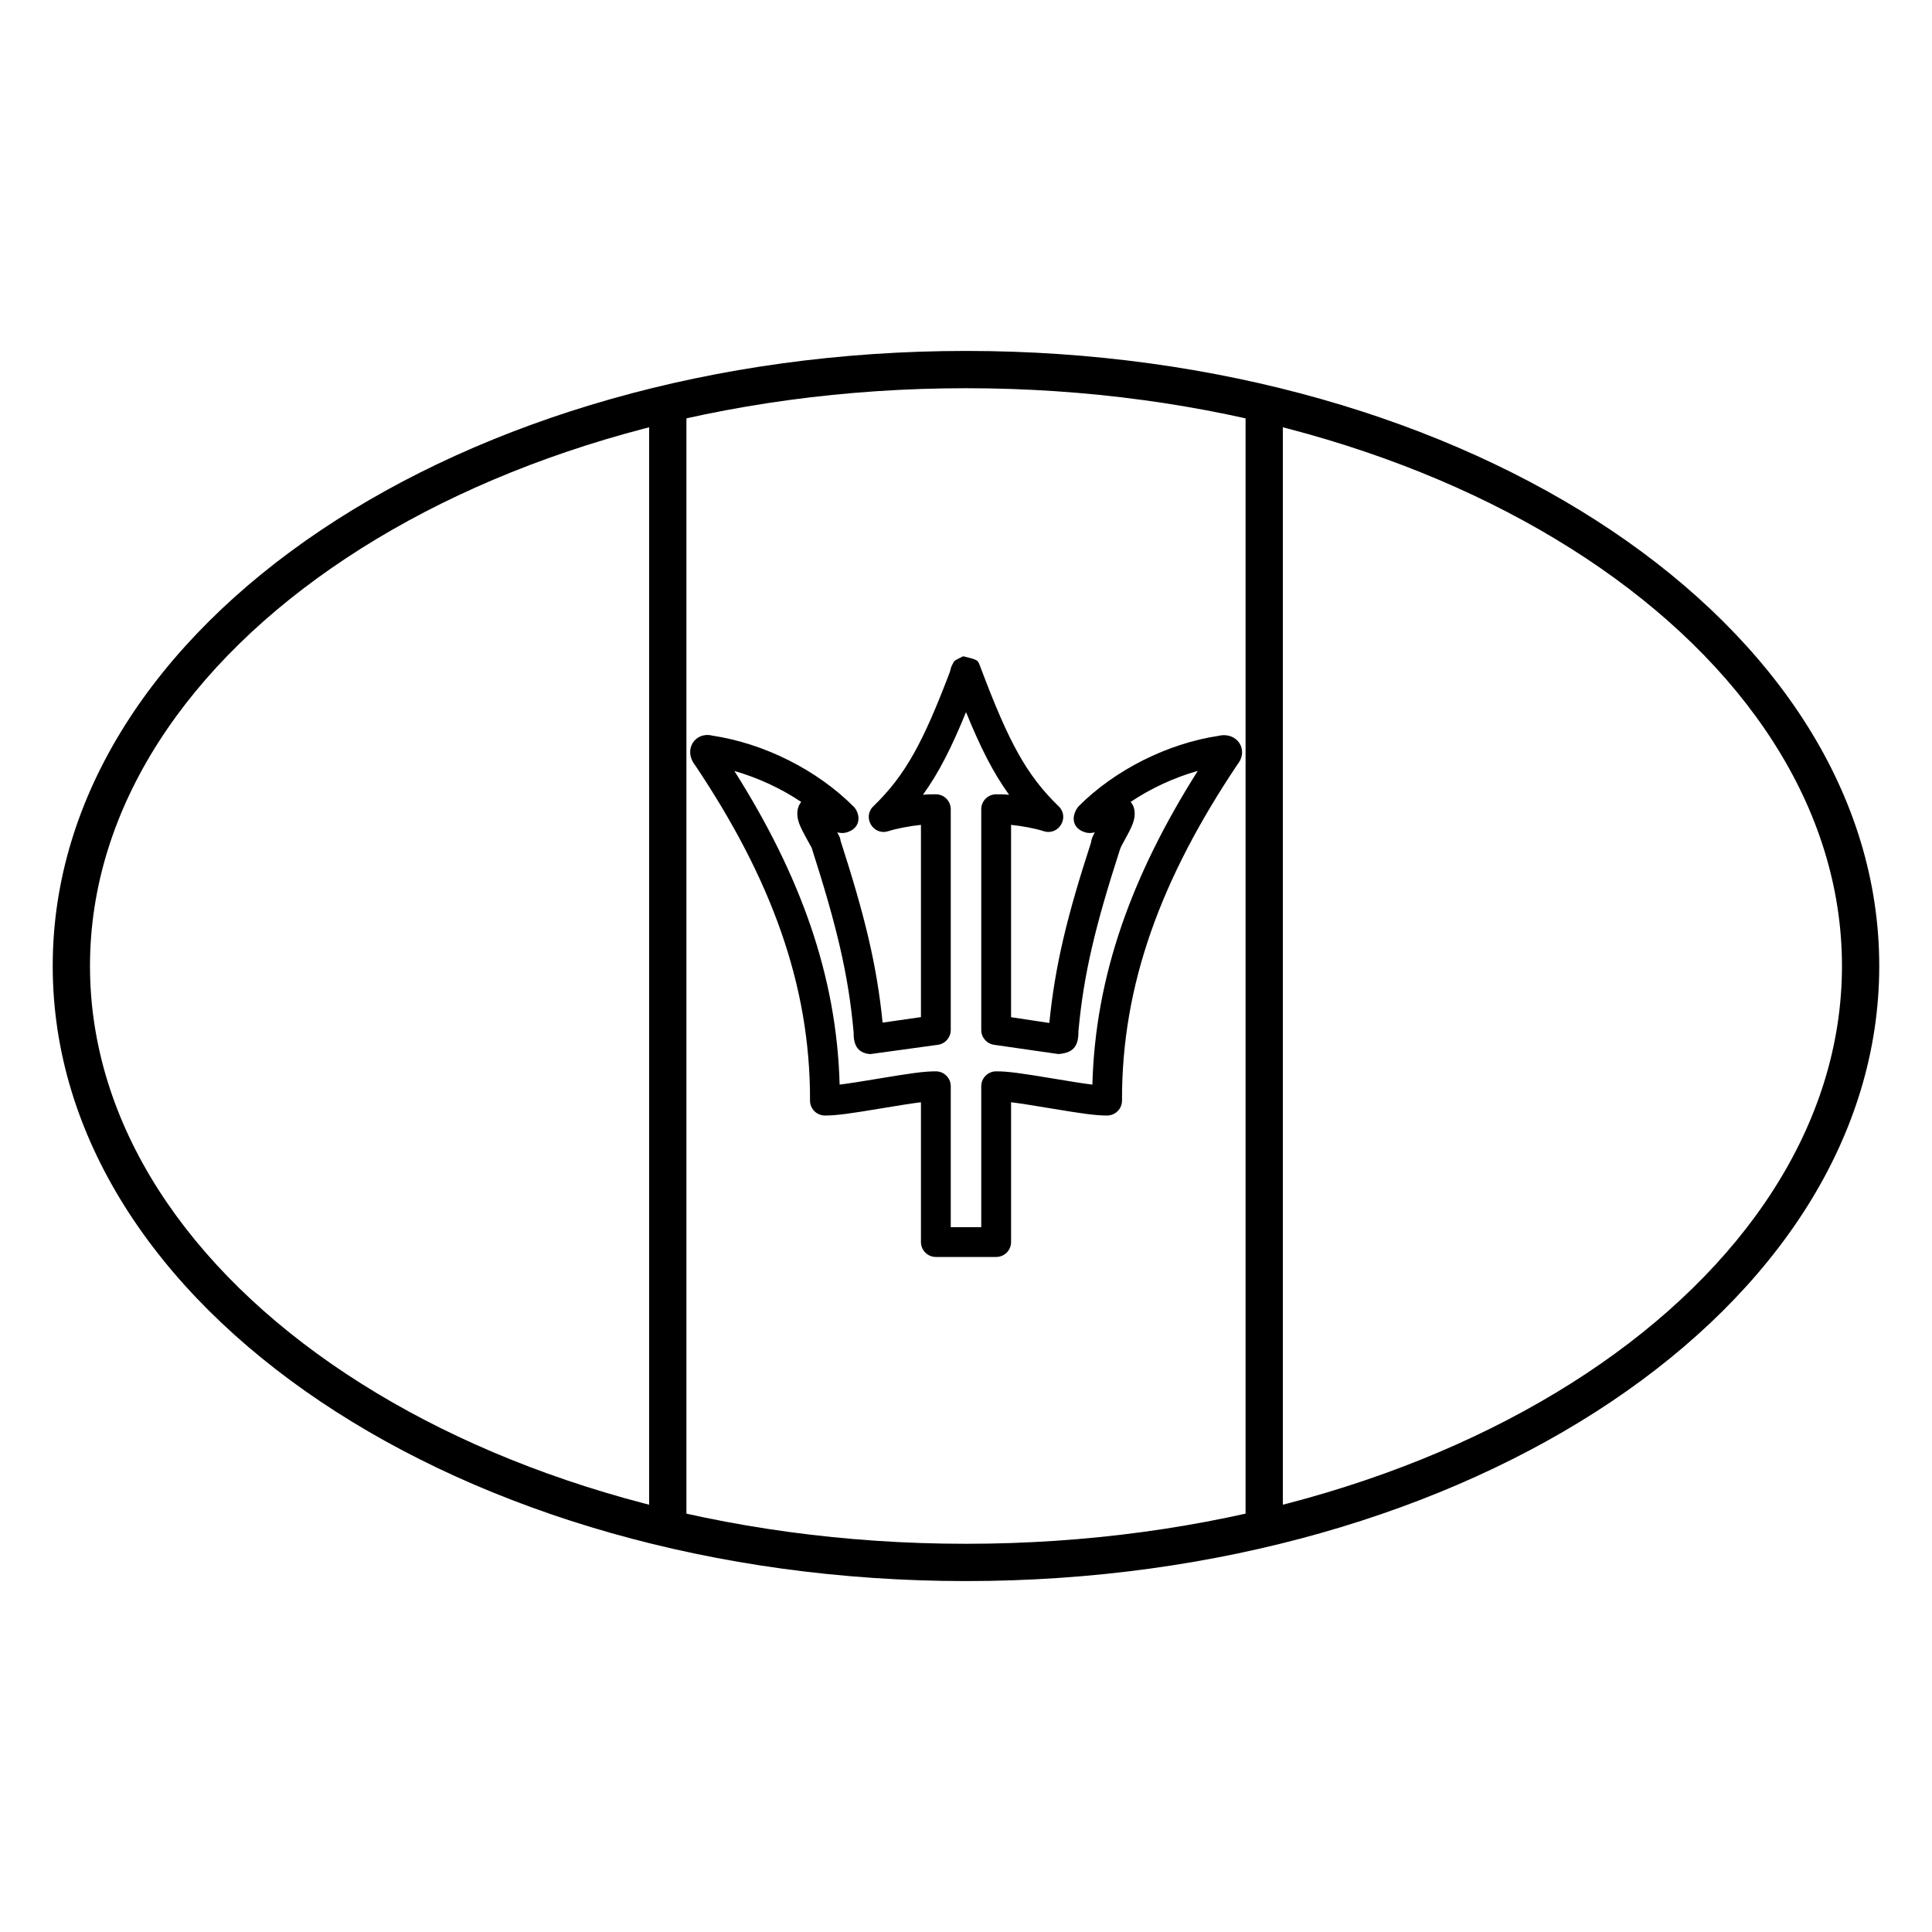 <?xml version="1.0" encoding="UTF-8"?>
<!-- Uploaded to: ICON Repo, www.svgrepo.com, Generator: ICON Repo Mixer Tools -->
<svg fill="#000000" width="800px" height="800px" version="1.1" viewBox="144 144 512 512" xmlns="http://www.w3.org/2000/svg">
 <g>
  <path d="m474.09 251.82h9.875v296.36h-9.875zm-148.18 296.36h-9.879v-296.36h9.879z"/>
  <path d="m379.4 364.27c-3.981 1.273-6.953-3.703-3.945-6.606 8.633-8.34 13.277-17.223 20.277-35.605 0.047-0.195 0.047-0.195 0.195-0.762 0.059-0.203 0.059-0.203 0.133-0.438 0.113-0.352 0.113-0.352 0.512-1.109 0.34-0.684 0.34-0.684 2.672-1.832 3.863 0.941 3.863 0.941 4.453 2.523l0.414 1.098c7.16 18.902 11.801 27.785 20.434 36.125 3.008 2.902 0.035 7.879-3.945 6.606-2.266-0.723-5.656-1.363-8.656-1.676v50.973l10.137 1.531c1.523-15.332 4.762-28.473 11.051-47.812 0.16-0.949 0.199-1.203 1-2.695-0.039 0.008-0.074 0.016-0.109 0.023-1.004 0.188-1.703 0.23-2.699-0.121-3.516-1.23-3.336-4.629-1.469-6.832 9.621-9.66 23.637-16.645 37.078-18.656 4.816-1.168 8.156 3.641 5.004 7.59-20.098 29.98-30.699 58.219-30.594 89.062 0.008 2.188-1.762 3.965-3.949 3.965-3.09 0-6.512-0.48-15.344-1.957-4.723-0.793-7.84-1.281-10.105-1.559v37.047c0 2.184-1.77 3.953-3.949 3.953h-15.984c-2.184 0-3.953-1.77-3.953-3.953v-37.047c-2.266 0.277-5.383 0.766-10.086 1.555-8.852 1.48-12.27 1.961-15.359 1.961-2.188 0-3.961-1.777-3.953-3.965 0.105-30.844-10.496-59.082-30.406-88.805-3.336-4.207 0-9.016 4.477-7.914 13.785 2.078 27.797 9.062 37.648 18.973 1.637 1.953 1.82 5.352-1.695 6.582-1 0.352-1.699 0.309-2.699 0.121-0.035-0.008-0.07-0.016-0.105-0.023 0.781 1.449 0.797 1.594 0.855 2.141 6.363 19.699 9.605 32.805 11.164 48.273l10.16-1.461v-50.949c-3 0.312-6.387 0.953-8.656 1.676zm9.188-9.66c1.266-0.098 2.465-0.141 3.516-0.113 2.144 0.051 3.856 1.805 3.856 3.949v58.52c0 1.969-1.441 3.633-3.387 3.914l-17.992 2.473c-3.613-0.348-4.383-2.742-4.363-5.812-1.391-15.387-4.508-28.273-11.141-48.938 0.02 0.098-0.379-0.672-1.41-2.535l-0.297-0.535c-1.211-2.223-1.824-3.598-2.016-5.074-0.215-1.648 0.195-2.984 0.973-3.941-5.328-3.57-11.414-6.394-17.711-8.203 17.473 27.617 27.125 54.273 27.895 83.117 2.266-0.273 5.391-0.766 10.141-1.562 8.816-1.473 12.262-1.957 15.359-1.957 2.18 0 3.949 1.77 3.949 3.953v37.336h8.082v-37.336c0-2.184 1.77-3.953 3.953-3.953 3.094 0 6.543 0.484 15.34 1.953 4.766 0.801 7.891 1.293 10.156 1.566 0.77-28.781 10.387-55.395 27.934-83.145-6.305 1.789-12.453 4.644-17.797 8.227 0.82 0.949 1.238 2.289 1.02 3.945-0.191 1.477-0.805 2.852-2.016 5.074l-0.293 0.535c-1.035 1.863-1.43 2.633-1.551 3.094-6.496 20.105-9.613 32.992-10.984 48.023 0 3.426-0.77 5.82-5.324 6.148l-17.051-2.453c-1.941-0.281-3.387-1.945-3.387-3.914v-58.52c0-2.144 1.711-3.898 3.856-3.949 1.055-0.027 2.25 0.016 3.516 0.113-4.172-5.754-7.578-12.492-11.41-21.895-3.836 9.402-7.238 16.141-11.414 21.895z"/>
  <path d="m400 563c133.34 0 242.02-72.453 242.02-163s-108.68-163-242.02-163c-133.35 0-242.03 72.457-242.03 163s108.68 163 242.03 163zm0-9.879c-128.54 0-232.15-69.074-232.15-153.12s103.61-153.12 232.15-153.12c128.53 0 232.14 69.078 232.14 153.12s-103.61 153.12-232.14 153.12z"/>
 </g>
</svg>